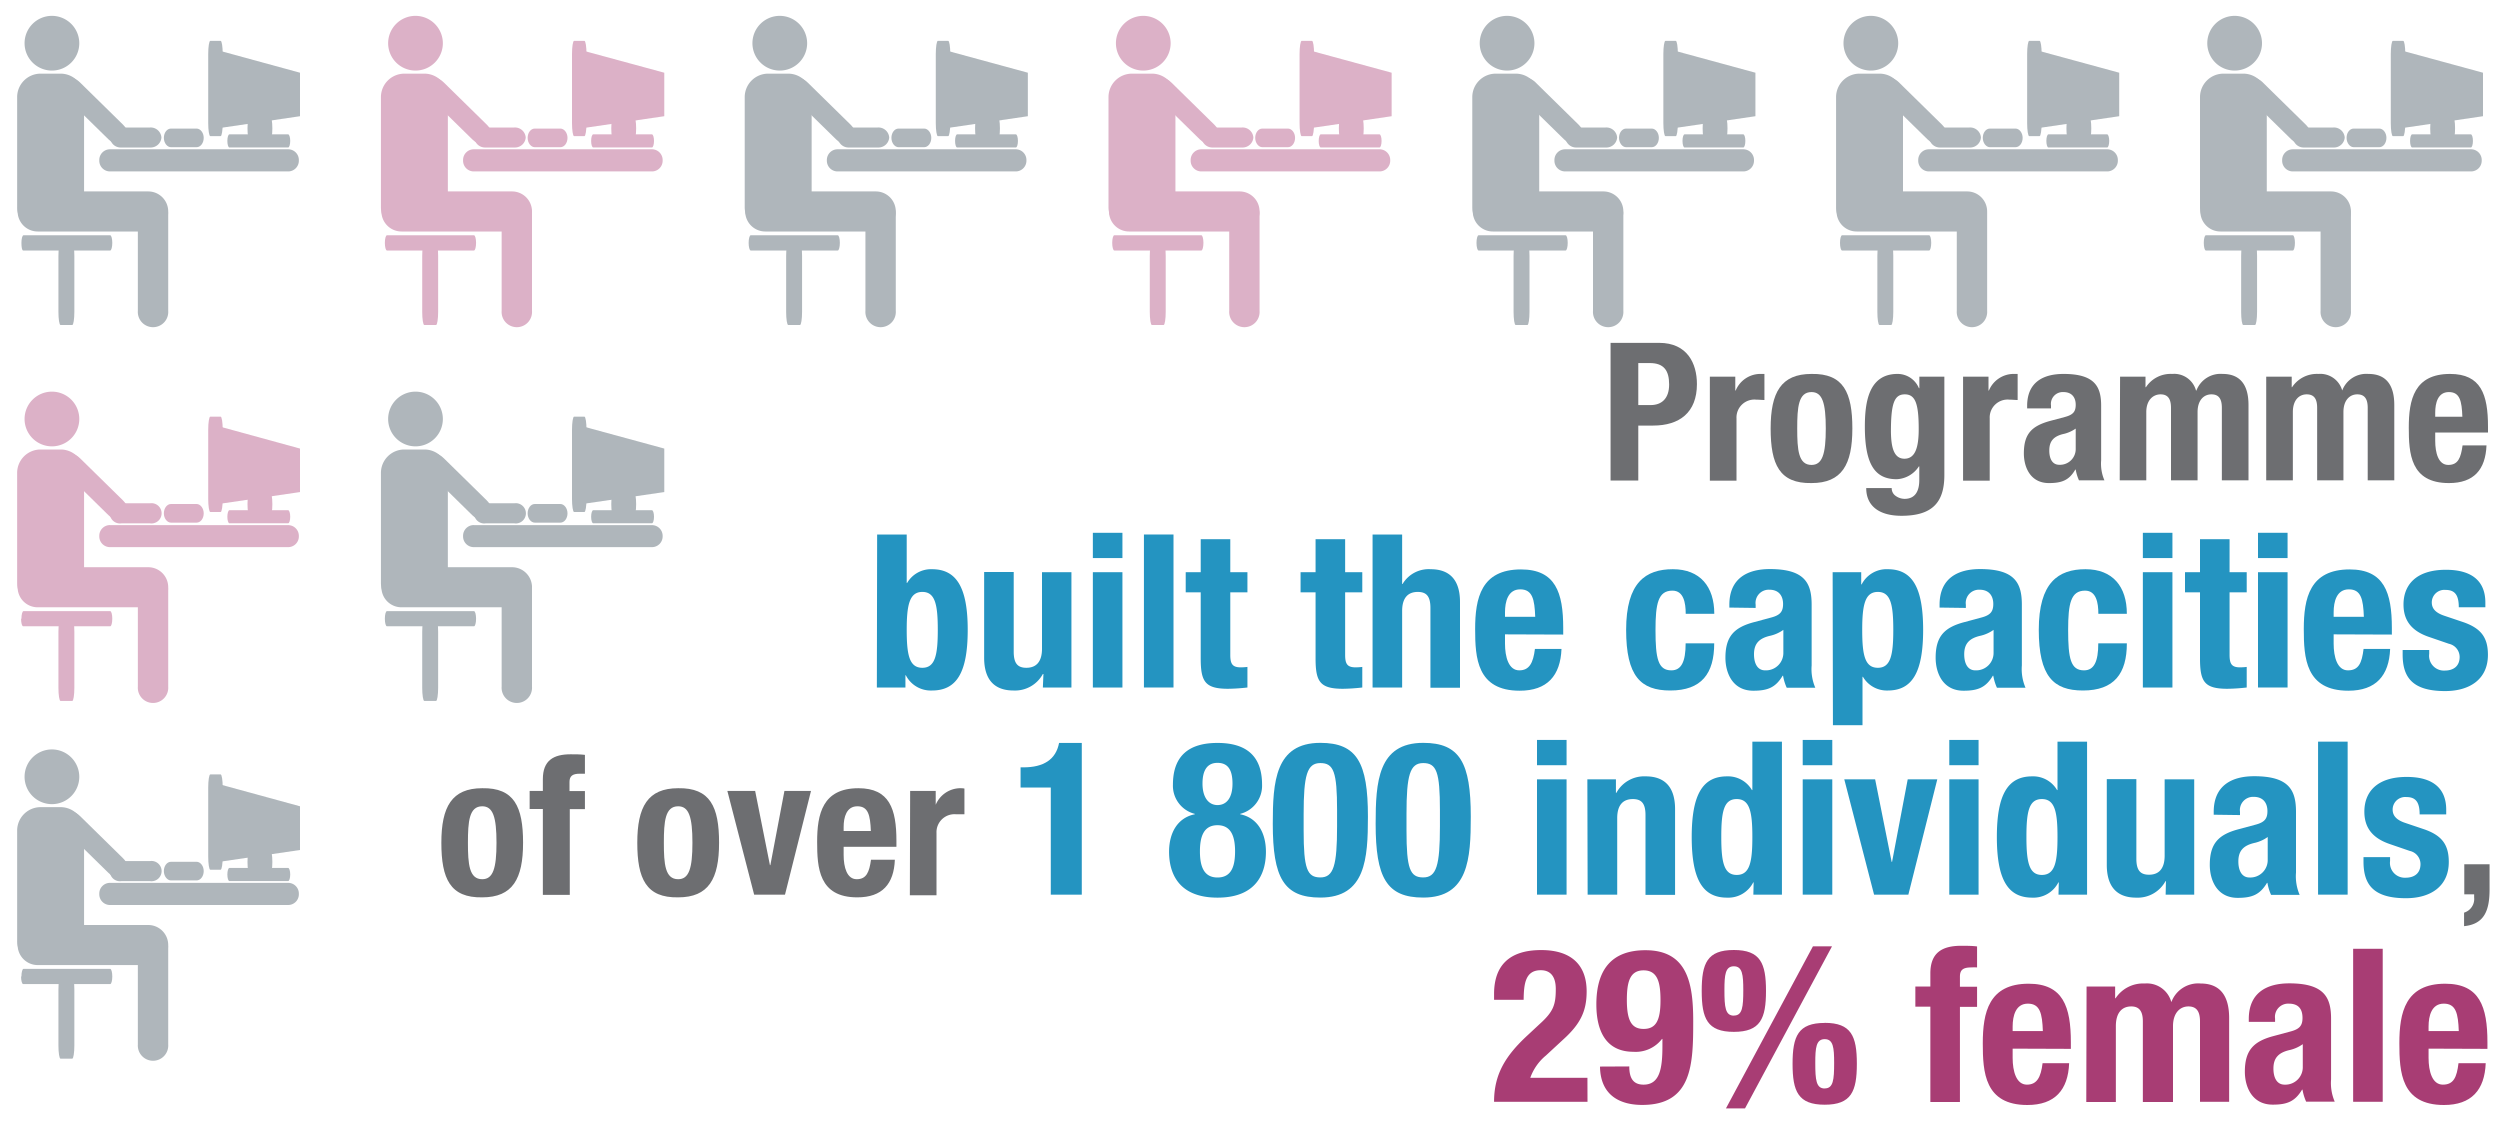 <?xml version="1.0" encoding="UTF-8"?> <svg xmlns="http://www.w3.org/2000/svg" id="Layer_1" data-name="Layer 1" viewBox="0 0 350 160"><defs><style>.cls-1{fill:#6d6e71;}.cls-2{fill:#2494c1;}.cls-3{fill:#a83d74;}.cls-4,.cls-5{fill:#afb6bb;}.cls-5,.cls-7{fill-rule:evenodd;}.cls-6,.cls-7{fill:#dcb1c7;}</style></defs><path class="cls-1" d="M225.48,48h6.8c3.94,0,5.29,2.88,5.29,5.77,0,4-2.46,5.81-6.13,5.81h-2.08v7.69h-3.88Zm3.88,8.71h1.73c1.54,0,2.59-.91,2.59-2.88s-.75-3-2.7-3h-1.62Z"></path><path class="cls-1" d="M239.38,52.73h3.56v1.94H243a3.75,3.75,0,0,1,3.34-2.32c.22,0,.46,0,.68,0V56c-.38,0-.78-.05-1.16-.05a2.51,2.51,0,0,0-2.75,2.62v8.72h-3.73Z"></path><path class="cls-1" d="M253.61,52.35c4.48-.08,5.72,2.59,5.72,7.64s-1.46,7.64-5.72,7.64c-4.48.08-5.72-2.6-5.72-7.64S249.34,52.35,253.61,52.35Zm0,12.74c1.51,0,2-1.49,2-5.1s-.49-5.1-2-5.1c-1.84,0-2,2.13-2,5.1S251.77,65.09,253.61,65.09Z"></path><path class="cls-1" d="M272.21,52.73V66.52c0,3.83-1.7,5.69-6,5.69-3.16,0-4.94-1.4-4.94-3.88h3.57a1.28,1.28,0,0,0,.56,1.1,2.17,2.17,0,0,0,1.24.41c1.52,0,2.06-1.13,2.06-2.62V65.3h-.06a3.91,3.91,0,0,1-3.1,1.79c-3,0-4.46-2-4.46-7.35,0-3.4.52-7.39,4.57-7.39a3.23,3.23,0,0,1,3,2h.06V52.73Zm-5.59,11.49c1.57,0,2-1.7,2-4.15,0-3.54-.46-4.86-1.95-4.86s-1.94,1.32-1.94,5.24C264.76,62.44,265.06,64.22,266.62,64.22Z"></path><path class="cls-1" d="M274.83,52.73h3.56v1.94h.06a3.76,3.76,0,0,1,3.35-2.32c.21,0,.45,0,.67,0V56c-.38,0-.78-.05-1.16-.05a2.51,2.51,0,0,0-2.75,2.62v8.72h-3.73Z"></path><path class="cls-1" d="M283.8,57.18v-.35c0-3.35,2.29-4.48,5.1-4.48,4.42,0,5.26,1.83,5.26,4.45v7.64a5.92,5.92,0,0,0,.46,2.81h-3.56a6,6,0,0,1-.46-1.51h-.06c-.86,1.51-1.91,1.89-3.69,1.89-2.6,0-3.51-2.22-3.51-4.16,0-2.73,1.1-3.83,3.67-4.54l2.1-.56c1.11-.3,1.49-.73,1.49-1.7s-.49-1.78-1.73-1.78a1.66,1.66,0,0,0-1.73,1.88v.41ZM290.6,60a4.89,4.89,0,0,1-1.6.73c-1.51.32-2.1,1.05-2.1,2.34,0,1.11.4,2,1.4,2a2.2,2.2,0,0,0,2.3-2.24Z"></path><path class="cls-1" d="M296.81,52.73h3.56v1.48h.06a4.13,4.13,0,0,1,3.67-1.86,3.17,3.17,0,0,1,3.34,2.32h.06a3.61,3.61,0,0,1,3.67-2.32c2.46,0,3.62,1.54,3.62,4.34V67.25h-3.73V57.1c0-1.22-.4-1.89-1.46-1.89s-1.94.81-1.94,2.48v9.56h-3.72V57.1c0-1.22-.41-1.89-1.46-1.89s-2,.81-2,2.48v9.56h-3.72Z"></path><path class="cls-1" d="M317.27,52.73h3.57v1.48h.05a4.16,4.16,0,0,1,3.67-1.86,3.19,3.19,0,0,1,3.35,2.32h0a3.61,3.61,0,0,1,3.67-2.32c2.46,0,3.62,1.54,3.62,4.34V67.25h-3.72V57.1c0-1.22-.41-1.89-1.46-1.89s-1.94.81-1.94,2.48v9.56H324.4V57.1c0-1.22-.4-1.89-1.46-1.89S321,56,321,57.69v9.56h-3.73Z"></path><path class="cls-1" d="M340.93,60.55v1.16c0,1.71.45,3.38,1.83,3.38s1.76-1,2-2.73h3.35c-.14,3.38-1.76,5.27-5.26,5.27-5.4,0-5.62-4.16-5.62-7.78,0-3.89.76-7.5,5.78-7.5,4.34,0,5.31,2.91,5.31,7.37v.83Zm3.8-2.21c-.08-2.21-.35-3.45-1.89-3.45s-1.91,1.53-1.91,2.88v.57Z"></path><path class="cls-2" d="M122.8,74.83h4.14v6.78H127a3.87,3.87,0,0,1,3.48-1.92c3.39,0,5,2.49,5,8.49s-1.56,8.49-5,8.49a3.91,3.91,0,0,1-3.66-2.13h-.06v1.71h-4Zm6.33,18.66c1.8,0,2.16-1.8,2.16-5.31s-.36-5.31-2.16-5.31-2.19,1.8-2.19,5.31S127.3,93.49,129.13,93.49Z"></path><path class="cls-2" d="M146.08,94.36H146a4.43,4.43,0,0,1-4.11,2.31c-2.58,0-4.11-1.41-4.11-4.59v-12h4.14V91.24c0,1.62.54,2.25,1.77,2.25,1.41,0,2.19-.87,2.19-2.67V80.11H150V96.25h-4Z"></path><path class="cls-2" d="M153,74.59h4.14v3.54H153Zm0,5.52h4.14V96.25H153Z"></path><path class="cls-2" d="M160.15,74.83h4.14V96.25h-4.14Z"></path><path class="cls-2" d="M168.1,75.49h4.14v4.62h2.4v2.82h-2.4v8.73c0,1.26.27,1.77,1.47,1.77a8.55,8.55,0,0,0,.93-.06v2.88a26,26,0,0,1-2.7.18c-3.24,0-3.84-1-3.84-4.26V82.93H166V80.11h2.1Z"></path><path class="cls-2" d="M184.18,75.49h4.14v4.62h2.4v2.82h-2.4v8.73c0,1.26.27,1.77,1.47,1.77a8.55,8.55,0,0,0,.93-.06v2.88a26,26,0,0,1-2.7.18c-3.24,0-3.84-1-3.84-4.26V82.93h-2.1V80.11h2.1Z"></path><path class="cls-2" d="M192.16,74.83h4.14v6.93h.06a4.25,4.25,0,0,1,3.93-2.07c2.58,0,4.11,1.41,4.11,4.59v12h-4.14V85.12c0-1.62-.54-2.25-1.77-2.25-1.41,0-2.19.87-2.19,2.67V96.25h-4.14Z"></path><path class="cls-2" d="M210.7,88.81V90.1c0,1.89.51,3.75,2,3.75,1.38,0,1.95-1,2.19-3h3.72c-.15,3.75-2,5.85-5.85,5.85-6,0-6.24-4.62-6.24-8.64,0-4.32.84-8.34,6.42-8.34,4.83,0,5.91,3.24,5.91,8.19v.93Zm4.23-2.46c-.09-2.46-.39-3.84-2.1-3.84s-2.13,1.71-2.13,3.21v.63Z"></path><path class="cls-2" d="M236,85.93c0-1.56-.3-3.24-1.86-3.24-2,0-2.37,1.8-2.37,5.52,0,4,.36,5.64,2.22,5.64,1.38,0,2-1.17,2-3.78h4c0,4.23-1.77,6.6-6.15,6.6-4.14,0-6.18-2-6.18-8.49,0-6.63,2.73-8.49,6.54-8.49S240,82.12,240,85.93Z"></path><path class="cls-2" d="M242.11,85.06v-.39c0-3.72,2.55-5,5.67-5,4.92,0,5.85,2,5.85,5v8.49a6.59,6.59,0,0,0,.51,3.12h-4a6.78,6.78,0,0,1-.51-1.68h-.06c-1,1.68-2.13,2.1-4.11,2.1-2.88,0-3.9-2.46-3.9-4.62,0-3,1.23-4.26,4.08-5l2.34-.63c1.23-.33,1.65-.81,1.65-1.89s-.54-2-1.92-2a1.85,1.85,0,0,0-1.92,2.1v.45Zm7.56,3.12a5.12,5.12,0,0,1-1.77.81c-1.68.36-2.34,1.17-2.34,2.61,0,1.23.45,2.25,1.56,2.25a2.44,2.44,0,0,0,2.55-2.49Z"></path><path class="cls-2" d="M256.57,80.11h4v1.71h.06a3.91,3.91,0,0,1,3.66-2.13c3.39,0,4.95,2.49,4.95,8.49s-1.56,8.49-4.95,8.49a3.87,3.87,0,0,1-3.48-1.92h-.06v6.78h-4.14Zm6.33,13.38c1.8,0,2.16-1.8,2.16-5.31s-.36-5.31-2.16-5.31-2.19,1.8-2.19,5.31S261.07,93.49,262.9,93.49Z"></path><path class="cls-2" d="M271.54,85.06v-.39c0-3.72,2.55-5,5.67-5,4.92,0,5.85,2,5.85,5v8.49a6.59,6.59,0,0,0,.51,3.12h-4a6.78,6.78,0,0,1-.51-1.68H279c-1,1.68-2.13,2.1-4.11,2.1-2.88,0-3.9-2.46-3.9-4.62,0-3,1.23-4.26,4.08-5l2.34-.63c1.23-.33,1.65-.81,1.65-1.89s-.54-2-1.92-2a1.85,1.85,0,0,0-1.92,2.1v.45Zm7.56,3.12a5.12,5.12,0,0,1-1.77.81c-1.68.36-2.34,1.17-2.34,2.61,0,1.23.45,2.25,1.56,2.25a2.44,2.44,0,0,0,2.55-2.49Z"></path><path class="cls-2" d="M293.77,85.93c0-1.56-.3-3.24-1.86-3.24-2,0-2.37,1.8-2.37,5.52,0,4,.36,5.64,2.22,5.64,1.38,0,2-1.17,2-3.78h4c0,4.23-1.77,6.6-6.15,6.6-4.14,0-6.18-2-6.18-8.49,0-6.63,2.73-8.49,6.54-8.49s5.79,2.43,5.79,6.24Z"></path><path class="cls-2" d="M300,74.59h4.14v3.54H300Zm0,5.52h4.14V96.25H300Z"></path><path class="cls-2" d="M308,75.49h4.14v4.62h2.4v2.82h-2.4v8.73c0,1.26.27,1.77,1.47,1.77a8.55,8.55,0,0,0,.93-.06v2.88a26,26,0,0,1-2.7.18c-3.24,0-3.84-1-3.84-4.26V82.93h-2.1V80.11H308Z"></path><path class="cls-2" d="M316.12,74.59h4.14v3.54h-4.14Zm0,5.52h4.14V96.25h-4.14Z"></path><path class="cls-2" d="M326.71,88.81V90.1c0,1.89.51,3.75,2,3.75s1.95-1,2.19-3h3.72c-.15,3.75-2,5.85-5.85,5.85-6,0-6.24-4.62-6.24-8.64,0-4.32.84-8.34,6.42-8.34,4.83,0,5.91,3.24,5.91,8.19v.93Zm4.23-2.46c-.09-2.46-.39-3.84-2.1-3.84s-2.13,1.71-2.13,3.21v.63Z"></path><path class="cls-2" d="M340.09,91v.54a2.07,2.07,0,0,0,2.16,2.34c1.26,0,2.1-.63,2.1-1.92a1.9,1.9,0,0,0-1.5-1.83l-2.91-1c-2.28-.81-3.45-2.22-3.45-4.5,0-2.67,1.68-4.86,5.94-4.86,3.75,0,5.52,1.68,5.52,4.59v.66h-3.72c0-1.62-.48-2.43-1.83-2.43a1.76,1.76,0,0,0-1.95,1.74c0,.78.42,1.44,1.8,1.89l2.49.84c2.61.87,3.57,2.19,3.57,4.62,0,3.39-2.52,5.07-6,5.07-4.65,0-5.94-2-5.94-5.13V91Z"></path><path class="cls-1" d="M67.51,110.35c4.48-.08,5.72,2.59,5.72,7.64s-1.45,7.64-5.72,7.64c-4.48.08-5.72-2.6-5.72-7.64S63.25,110.35,67.51,110.35Zm0,12.74c1.51,0,2-1.49,2-5.1s-.49-5.11-2-5.11c-1.83,0-2,2.14-2,5.11S65.68,123.09,67.51,123.09Z"></path><path class="cls-1" d="M76,113.26H74.15v-2.53H76v-1.65c0-2.62,1.49-3.48,3.89-3.48.68,0,1.32,0,2,.08v2.64c-.24,0-.49,0-.73,0-1,0-1.43.32-1.43,1.16v1.27h2.16v2.53H79.77v12H76Z"></path><path class="cls-1" d="M94.94,110.35c4.48-.08,5.73,2.59,5.73,7.64s-1.46,7.64-5.73,7.64c-4.48.08-5.72-2.6-5.72-7.64S90.68,110.35,94.94,110.35Zm0,12.74c1.51,0,2-1.49,2-5.1s-.49-5.11-2-5.11c-1.83,0-2,2.14-2,5.11S93.11,123.09,94.94,123.09Z"></path><path class="cls-1" d="M109.82,110.73h3.72l-3.64,14.52h-4.32l-3.75-14.52h3.89l2.07,10.39h.06Z"></path><path class="cls-1" d="M118.11,118.55v1.16c0,1.71.46,3.38,1.83,3.38s1.76-1,2-2.73h3.34c-.13,3.38-1.75,5.27-5.26,5.27-5.4,0-5.62-4.16-5.62-7.78,0-3.89.76-7.5,5.78-7.5,4.35,0,5.32,2.91,5.32,7.37v.83Zm3.81-2.21c-.09-2.21-.36-3.46-1.89-3.46s-1.92,1.54-1.92,2.89v.57Z"></path><path class="cls-1" d="M127.42,110.73H131v1.94h0a3.77,3.77,0,0,1,3.35-2.32c.21,0,.46,0,.67.05V114c-.37,0-.78,0-1.16,0a2.52,2.52,0,0,0-2.75,2.62v8.72h-3.73Z"></path><path class="cls-2" d="M147.11,125.25v-15h-4.23v-2.82h.39c2.82,0,4.56-1.08,5-3.42h3.18v21.24Z"></path><path class="cls-2" d="M167.27,114v-.06a4.06,4.06,0,0,1-3.06-4.08c0-4.17,2.37-5.85,6.24-5.85s6.24,1.68,6.24,5.85a4.06,4.06,0,0,1-3.06,4.08V114c2.4.48,3.6,2.58,3.6,5.25,0,2.43-.87,6.42-6.78,6.42s-6.78-4-6.78-6.42C163.67,116.58,164.87,114.48,167.27,114Zm3.18,8.85c2,0,2.46-1.65,2.46-3.66s-.51-3.66-2.46-3.66-2.46,1.62-2.46,3.66S168.5,122.85,170.45,122.85Zm0-10.14c1.26,0,2.1-1,2.1-3s-.69-2.91-2.1-2.91-2.1,1-2.1,2.91S169.19,112.71,170.45,112.71Z"></path><path class="cls-2" d="M184.85,104c5.13,0,6.66,2.79,6.66,10.32,0,5.91-.33,11.34-6.66,11.34-5.13,0-6.66-2.79-6.66-10.32C178.19,109.47,178.52,104,184.85,104Zm-2.34,12.27c0,5.34.48,6.57,2.34,6.57s2.34-1.68,2.34-7.14V113.4c0-5.34-.48-6.57-2.34-6.57s-2.34,1.68-2.34,7.14Z"></path><path class="cls-2" d="M199.25,104c5.13,0,6.66,2.79,6.66,10.32,0,5.91-.33,11.34-6.66,11.34-5.13,0-6.66-2.79-6.66-10.32C192.59,109.47,192.92,104,199.25,104Zm-2.34,12.27c0,5.34.48,6.57,2.34,6.57s2.34-1.68,2.34-7.14V113.4c0-5.34-.48-6.57-2.34-6.57s-2.34,1.68-2.34,7.14Z"></path><path class="cls-2" d="M215.18,103.59h4.14v3.54h-4.14Zm0,5.52h4.14v16.14h-4.14Z"></path><path class="cls-2" d="M222.23,109.11h4V111h.06a4.43,4.43,0,0,1,4.11-2.31c2.58,0,4.11,1.41,4.11,4.59v12h-4.14V114.12c0-1.62-.54-2.25-1.77-2.25-1.41,0-2.19.87-2.19,2.67v10.71h-4.14Z"></path><path class="cls-2" d="M245.51,123.54h-.06a3.91,3.91,0,0,1-3.66,2.13c-3.39,0-4.95-2.49-4.95-8.49s1.56-8.49,4.95-8.49a3.87,3.87,0,0,1,3.48,1.92h.06v-6.78h4.14v21.42h-4Zm-2.37-1.05c1.83,0,2.19-1.8,2.19-5.31s-.36-5.31-2.19-5.31-2.16,1.8-2.16,5.31S241.34,122.49,243.14,122.49Z"></path><path class="cls-2" d="M252.38,103.59h4.14v3.54h-4.14Zm0,5.52h4.14v16.14h-4.14Z"></path><path class="cls-2" d="M267.08,109.11h4.14l-4.05,16.14h-4.8l-4.17-16.14h4.32l2.31,11.55h.06Z"></path><path class="cls-2" d="M272.9,103.59H277v3.54H272.9Zm0,5.52H277v16.14H272.9Z"></path><path class="cls-2" d="M288.23,123.54h-.06a3.91,3.91,0,0,1-3.66,2.13c-3.39,0-4.95-2.49-4.95-8.49s1.56-8.49,4.95-8.49a3.87,3.87,0,0,1,3.48,1.92h.06v-6.78h4.14v21.42h-4Zm-2.37-1.05c1.83,0,2.19-1.8,2.19-5.31s-.36-5.31-2.19-5.31-2.16,1.8-2.16,5.31S284.06,122.49,285.86,122.49Z"></path><path class="cls-2" d="M303.23,123.36h-.06a4.43,4.43,0,0,1-4.11,2.31c-2.58,0-4.11-1.41-4.11-4.59v-12h4.14v11.13c0,1.62.54,2.25,1.77,2.25,1.41,0,2.19-.87,2.19-2.67V109.11h4.14v16.14h-4Z"></path><path class="cls-2" d="M309.92,114.06v-.39c0-3.72,2.55-5,5.67-5,4.92,0,5.85,2,5.85,5v8.49a6.59,6.59,0,0,0,.51,3.12h-4a6.78,6.78,0,0,1-.51-1.68h-.06c-1,1.68-2.13,2.1-4.11,2.1-2.88,0-3.9-2.46-3.9-4.62,0-3,1.23-4.26,4.08-5l2.34-.63c1.23-.33,1.65-.81,1.65-1.89s-.54-2-1.92-2a1.85,1.85,0,0,0-1.92,2.1v.45Zm7.56,3.12a5.12,5.12,0,0,1-1.77.81c-1.68.36-2.34,1.17-2.34,2.61,0,1.23.45,2.25,1.56,2.25a2.44,2.44,0,0,0,2.55-2.49Z"></path><path class="cls-2" d="M324.53,103.83h4.14v21.42h-4.14Z"></path><path class="cls-2" d="M334.61,120v.54a2.07,2.07,0,0,0,2.16,2.34c1.26,0,2.1-.63,2.1-1.92a1.9,1.9,0,0,0-1.5-1.83l-2.91-1c-2.28-.81-3.45-2.22-3.45-4.5,0-2.67,1.68-4.86,5.94-4.86,3.75,0,5.52,1.68,5.52,4.59v.66h-3.72c0-1.62-.48-2.43-1.83-2.43a1.76,1.76,0,0,0-1.95,1.74c0,.78.42,1.44,1.8,1.89l2.49.84c2.61.87,3.57,2.19,3.57,4.62,0,3.39-2.52,5.07-6,5.07-4.65,0-5.94-2-5.94-5.13V120Z"></path><path class="cls-1" d="M348.54,121v3.51c0,2.86-.68,4.88-3.57,5.15v-1.89a2,2,0,0,0,1.41-2.13v-.43H345V121Z"></path><path class="cls-3" d="M222.25,154.25H209.17c0-3.78,1.53-6.39,4.68-9.3l1.74-1.62c1.89-1.71,2.22-2.67,2.22-4.86,0-1.77-.75-2.64-2.1-2.64-2.16,0-2.37,1.89-2.4,4.14h-4.14v-.81c0-3.93,2.07-6.15,6.6-6.15,4.26,0,6.36,2.13,6.36,5.79,0,2.76-.87,4.56-3.3,6.75l-2.4,2.22a7.15,7.15,0,0,0-2.19,3.12h8Z"></path><path class="cls-3" d="M228.1,149.3c0,1.59.51,2.55,2,2.55,2.28,0,2.64-2.28,2.64-5.4v-1h-.06a4.63,4.63,0,0,1-4,1.8c-3.78,0-5.19-2.82-5.19-6.63,0-4.86,2.13-7.59,6.87-7.59,5.94,0,6.69,4.74,6.69,9.93,0,6-.12,11.73-7.14,11.73-3.06,0-5.85-1.29-5.91-5.37Zm2-5.25c1.71,0,2.37-1.14,2.37-4,0-2.43-.36-4.2-2.37-4.2s-2.34,1.8-2.34,4.2C227.77,142.91,228.43,144.05,230.11,144.05Z"></path><path class="cls-3" d="M242.74,133c3.72,0,4.5,1.86,4.5,5.73s-.78,5.73-4.5,5.73-4.5-1.86-4.5-5.73S239,133,242.74,133Zm0,9.18c1.2,0,1.32-1.2,1.32-3.57,0-2.13-.12-3.33-1.32-3.33s-1.32,1.2-1.32,3.33C241.42,141,241.54,142.19,242.74,142.19Zm11.07-9.69h2.67L244.3,155.18h-2.67Zm1.65,10.71c3.72,0,4.5,1.86,4.5,5.73s-.78,5.73-4.5,5.73-4.5-1.86-4.5-5.73S251.74,143.21,255.46,143.21Zm0,9.18c1.2,0,1.32-1.2,1.32-3.57,0-2.13-.12-3.33-1.32-3.33s-1.32,1.2-1.32,3.33C254.14,151.19,254.26,152.39,255.46,152.39Z"></path><path class="cls-3" d="M270.25,140.93h-2.1v-2.82h2.1v-1.83c0-2.91,1.65-3.87,4.32-3.87.75,0,1.47,0,2.22.09v2.94a7.31,7.31,0,0,0-.81,0c-1.17,0-1.59.36-1.59,1.29v1.41h2.4v2.82h-2.4v13.32h-4.14Z"></path><path class="cls-3" d="M281.77,146.81v1.29c0,1.89.51,3.75,2,3.75,1.38,0,1.95-1,2.19-3h3.72c-.15,3.75-2,5.85-5.85,5.85-6,0-6.24-4.62-6.24-8.64,0-4.32.84-8.34,6.42-8.34,4.83,0,5.91,3.24,5.91,8.19v.93Zm4.23-2.46c-.09-2.46-.39-3.84-2.1-3.84s-2.13,1.71-2.13,3.21v.63Z"></path><path class="cls-3" d="M292.12,138.11h4v1.65h.06a4.6,4.6,0,0,1,4.08-2.07,3.54,3.54,0,0,1,3.72,2.58H304a4,4,0,0,1,4.08-2.58c2.73,0,4,1.71,4,4.83v11.73H308V143c0-1.35-.45-2.1-1.62-2.1s-2.16.9-2.16,2.76v10.62H300V143c0-1.35-.45-2.1-1.62-2.1-1.32,0-2.16.9-2.16,2.76v10.62h-4.14Z"></path><path class="cls-3" d="M314.83,143.06v-.39c0-3.72,2.55-5,5.67-5,4.92,0,5.85,2,5.85,4.95v8.49a6.59,6.59,0,0,0,.51,3.12h-4a6.78,6.78,0,0,1-.51-1.68h-.06c-1,1.68-2.13,2.1-4.11,2.1-2.88,0-3.9-2.46-3.9-4.62,0-3,1.23-4.26,4.08-5l2.34-.63c1.23-.33,1.65-.81,1.65-1.89,0-1.23-.54-2-1.92-2a1.85,1.85,0,0,0-1.92,2.1v.45Zm7.56,3.12a5.12,5.12,0,0,1-1.77.81c-1.68.36-2.34,1.17-2.34,2.61,0,1.23.45,2.25,1.56,2.25a2.44,2.44,0,0,0,2.55-2.49Z"></path><path class="cls-3" d="M329.44,132.83h4.14v21.42h-4.14Z"></path><path class="cls-3" d="M340,146.81v1.29c0,1.89.51,3.75,2,3.75s1.95-1,2.19-3H348c-.15,3.75-2,5.85-5.85,5.85-6,0-6.24-4.62-6.24-8.64,0-4.32.84-8.34,6.42-8.34,4.83,0,5.91,3.24,5.91,8.19v.93Zm4.23-2.46c-.09-2.46-.39-3.84-2.1-3.84s-2.13,1.71-2.13,3.21v.63Z"></path><path class="cls-4" d="M11.1,6.05A3.83,3.83,0,1,1,7.27,2.22,3.84,3.84,0,0,1,11.1,6.05Z"></path><path class="cls-4" d="M5.68,10.31H8.49a3.29,3.29,0,0,1,3.28,3.29h0V29a3.28,3.28,0,0,1-3.28,3.29H5.68A3.28,3.28,0,0,1,2.4,29h0V13.6a3.29,3.29,0,0,1,3.28-3.29"></path><path class="cls-4" d="M5.28,26.8H20.75a2.8,2.8,0,0,1,2.8,2.8h0a2.8,2.8,0,0,1-2.8,2.81H5.28A2.81,2.81,0,0,1,2.47,29.6h0a2.81,2.81,0,0,1,2.81-2.8h0"></path><path class="cls-4" d="M21.42,27.86A2.13,2.13,0,0,1,23.55,30V43.53a2.13,2.13,0,1,1-4.25,0V30a2.13,2.13,0,0,1,2.12-2.13"></path><path class="cls-4" d="M15.4,20.9H40.34a1.5,1.5,0,0,1,1.5,1.5h0v.1a1.5,1.5,0,0,1-1.5,1.5H15.4a1.5,1.5,0,0,1-1.5-1.5h0v-.1a1.5,1.5,0,0,1,1.5-1.5h0"></path><path class="cls-4" d="M17,17.85h4a1.51,1.51,0,0,1,1.6,1.4,1.51,1.51,0,0,1-1.6,1.4H17a1.5,1.5,0,0,1-1.6-1.4,1.51,1.51,0,0,1,1.6-1.4h0"></path><path class="cls-4" d="M11.22,11.56l6,5.89c.78.76,1,1.81.48,2.34h0l-.16.16c-.52.53-1.57.33-2.35-.44h0l-6-5.88c-.78-.77-1-1.82-.48-2.35l.16-.16c.52-.53,1.57-.33,2.35.44"></path><path class="cls-4" d="M23.94,18h3.58c.53,0,1,.58,1,1.3s-.44,1.31-1,1.31H23.94c-.53,0-1-.59-1-1.31s.44-1.3,1-1.3"></path><path class="cls-4" d="M32.12,18.81h8.22c.16,0,.29.42.29.92s-.13.92-.29.92H32.12c-.16,0-.29-.41-.29-.92s.13-.92.29-.92"></path><path class="cls-4" d="M34.94,16.3h2.9c.16,0,.29.75.29,1.67s-.13,1.67-.29,1.67h-2.9c-.16,0-.29-.75-.29-1.67s.13-1.67.29-1.67"></path><path class="cls-4" d="M29.44,5.72h1.45c.16,0,.29.82.29,1.84v9.66c0,1-.13,1.84-.29,1.84H29.44c-.16,0-.29-.82-.29-1.84V7.56c0-1,.13-1.84.29-1.84"></path><path class="cls-5" d="M30.69,7.09,42,10.18v6.09L30.79,17.92l-.1-10.83Z"></path><path class="cls-4" d="M3.24,32.94H15.43c.16,0,.29.48.29,1.06s-.13,1.07-.29,1.07H3.24C3.08,35.07,3,34.59,3,34H3c0-.58.13-1.06.29-1.06h0"></path><path class="cls-4" d="M8.47,34h1.65c.16,0,.29.82.29,1.83v7.83c0,1-.13,1.84-.29,1.84H8.47c-.16,0-.29-.82-.29-1.84V35.84c0-1,.13-1.83.29-1.83"></path><path class="cls-6" d="M62,6.05A3.83,3.83,0,1,1,58.2,2.22,3.84,3.84,0,0,1,62,6.05Z"></path><path class="cls-6" d="M56.61,10.31h2.81A3.29,3.29,0,0,1,62.7,13.6h0V29a3.28,3.28,0,0,1-3.28,3.29H56.61A3.28,3.28,0,0,1,53.33,29h0V13.6a3.29,3.29,0,0,1,3.28-3.29"></path><path class="cls-6" d="M56.21,26.8H71.68a2.8,2.8,0,0,1,2.8,2.8h0a2.8,2.8,0,0,1-2.8,2.81H56.21A2.81,2.81,0,0,1,53.4,29.6h0a2.81,2.81,0,0,1,2.81-2.8h0"></path><path class="cls-6" d="M72.35,27.86A2.13,2.13,0,0,1,74.48,30V43.53a2.13,2.13,0,1,1-4.25,0V30a2.13,2.13,0,0,1,2.12-2.13"></path><path class="cls-6" d="M66.33,20.9H91.27a1.5,1.5,0,0,1,1.5,1.5h0v.1a1.5,1.5,0,0,1-1.5,1.5H66.33a1.5,1.5,0,0,1-1.5-1.5h0v-.1a1.5,1.5,0,0,1,1.5-1.5h0"></path><path class="cls-6" d="M68,17.85H72a1.51,1.51,0,0,1,1.6,1.4,1.51,1.51,0,0,1-1.6,1.4H68a1.51,1.51,0,0,1-1.6-1.4,1.51,1.51,0,0,1,1.6-1.4h0"></path><path class="cls-6" d="M62.15,11.56l6,5.89c.78.76,1,1.81.48,2.34h0l-.16.16c-.52.53-1.57.33-2.35-.44h0l-6-5.88c-.78-.77-1-1.82-.48-2.35l.16-.16c.52-.53,1.57-.33,2.35.44"></path><path class="cls-6" d="M74.87,18h3.58c.53,0,1,.58,1,1.3s-.44,1.31-1,1.31H74.87c-.53,0-1-.59-1-1.31s.44-1.3,1-1.3"></path><path class="cls-6" d="M83.05,18.81h8.22c.16,0,.29.42.29.92s-.13.92-.29.92H83.05c-.16,0-.29-.41-.29-.92s.13-.92.29-.92"></path><path class="cls-6" d="M85.87,16.3h2.9c.16,0,.29.75.29,1.67s-.13,1.67-.29,1.67h-2.9c-.16,0-.29-.75-.29-1.67s.13-1.67.29-1.67"></path><path class="cls-6" d="M80.37,5.72h1.45c.16,0,.29.82.29,1.84v9.66c0,1-.13,1.84-.29,1.84H80.37c-.16,0-.29-.82-.29-1.84V7.56c0-1,.13-1.84.29-1.84"></path><path class="cls-7" d="M81.62,7.09,93,10.18v6.09L81.72,17.92l-.1-10.83Z"></path><path class="cls-6" d="M54.17,32.94H66.36c.16,0,.29.48.29,1.06s-.13,1.07-.29,1.07H54.17c-.16,0-.29-.48-.29-1.07h0c0-.58.13-1.06.29-1.06h0"></path><path class="cls-6" d="M59.4,34h1.65c.16,0,.29.82.29,1.83v7.83c0,1-.13,1.84-.29,1.84H59.4c-.16,0-.29-.82-.29-1.84V35.84c0-1,.13-1.83.29-1.83"></path><path class="cls-4" d="M113,6.05a3.83,3.83,0,1,1-3.83-3.83A3.84,3.84,0,0,1,113,6.05Z"></path><path class="cls-4" d="M107.54,10.31h2.81a3.29,3.29,0,0,1,3.28,3.29h0V29a3.28,3.28,0,0,1-3.28,3.29h-2.81A3.28,3.28,0,0,1,104.26,29h0V13.6a3.29,3.29,0,0,1,3.28-3.29"></path><path class="cls-4" d="M107.14,26.8h15.47a2.8,2.8,0,0,1,2.8,2.8h0a2.8,2.8,0,0,1-2.8,2.81H107.14a2.81,2.81,0,0,1-2.81-2.81h0a2.81,2.81,0,0,1,2.81-2.8h0"></path><path class="cls-4" d="M123.28,27.86A2.13,2.13,0,0,1,125.41,30V43.53a2.13,2.13,0,1,1-4.25,0V30a2.13,2.13,0,0,1,2.12-2.13"></path><path class="cls-4" d="M117.26,20.9H142.2a1.5,1.5,0,0,1,1.5,1.5h0v.1a1.5,1.5,0,0,1-1.5,1.5H117.26a1.5,1.5,0,0,1-1.5-1.5h0v-.1a1.5,1.5,0,0,1,1.5-1.5h0"></path><path class="cls-4" d="M118.89,17.85h4a1.51,1.51,0,0,1,1.6,1.4,1.51,1.51,0,0,1-1.6,1.4h-4a1.51,1.51,0,0,1-1.6-1.4,1.51,1.51,0,0,1,1.6-1.4h0"></path><path class="cls-4" d="M113.08,11.56l6,5.89c.78.76,1,1.81.48,2.34h0l-.16.16c-.52.53-1.57.33-2.35-.44h0l-6-5.88c-.78-.77-1-1.82-.48-2.35l.16-.16c.52-.53,1.57-.33,2.35.44"></path><path class="cls-4" d="M125.8,18h3.58c.53,0,1,.58,1,1.3s-.44,1.31-1,1.31H125.8c-.53,0-1-.59-1-1.31s.44-1.3,1-1.3"></path><path class="cls-4" d="M134,18.81h8.22c.16,0,.29.42.29.92s-.13.92-.29.92H134c-.16,0-.29-.41-.29-.92s.13-.92.29-.92"></path><path class="cls-4" d="M136.8,16.3h2.9c.16,0,.29.75.29,1.67s-.13,1.67-.29,1.67h-2.9c-.16,0-.29-.75-.29-1.67s.13-1.67.29-1.67"></path><path class="cls-4" d="M131.3,5.72h1.45c.16,0,.29.82.29,1.84v9.66c0,1-.13,1.84-.29,1.84H131.3c-.16,0-.29-.82-.29-1.84V7.56c0-1,.13-1.84.29-1.84"></path><path class="cls-5" d="M132.55,7.09l11.35,3.09v6.09l-11.25,1.65-.1-10.83Z"></path><path class="cls-4" d="M105.1,32.94h12.19c.16,0,.29.48.29,1.06s-.13,1.07-.29,1.07H105.1c-.16,0-.29-.48-.29-1.07h0c0-.58.13-1.06.29-1.06h0"></path><path class="cls-4" d="M110.33,34H112c.16,0,.29.82.29,1.83v7.83c0,1-.13,1.84-.29,1.84h-1.65c-.16,0-.29-.82-.29-1.84V35.84c0-1,.13-1.83.29-1.83"></path><path class="cls-6" d="M163.89,6.05a3.83,3.83,0,1,1-3.83-3.83A3.84,3.84,0,0,1,163.89,6.05Z"></path><path class="cls-6" d="M158.47,10.31h2.81a3.29,3.29,0,0,1,3.28,3.29h0V29a3.28,3.28,0,0,1-3.28,3.29h-2.81A3.28,3.28,0,0,1,155.19,29h0V13.6a3.29,3.29,0,0,1,3.28-3.29"></path><path class="cls-6" d="M158.07,26.8h15.47a2.8,2.8,0,0,1,2.8,2.8h0a2.8,2.8,0,0,1-2.8,2.81H158.07a2.81,2.81,0,0,1-2.81-2.81h0a2.81,2.81,0,0,1,2.81-2.8h0"></path><path class="cls-6" d="M174.21,27.86A2.13,2.13,0,0,1,176.34,30V43.53a2.13,2.13,0,1,1-4.25,0V30a2.13,2.13,0,0,1,2.12-2.13"></path><path class="cls-6" d="M168.19,20.9h24.94a1.5,1.5,0,0,1,1.5,1.5h0v.1a1.5,1.5,0,0,1-1.5,1.5H168.19a1.5,1.5,0,0,1-1.5-1.5h0v-.1a1.5,1.5,0,0,1,1.5-1.5h0"></path><path class="cls-6" d="M169.82,17.85h4.05a1.51,1.51,0,0,1,1.6,1.4,1.51,1.51,0,0,1-1.6,1.4h-4.05a1.51,1.51,0,0,1-1.6-1.4,1.51,1.51,0,0,1,1.6-1.4h0"></path><path class="cls-6" d="M164,11.56l6,5.89c.78.76,1,1.81.48,2.34h0l-.16.16c-.52.53-1.57.33-2.35-.44h0l-6-5.88c-.78-.77-1-1.82-.48-2.35l.16-.16c.52-.53,1.57-.33,2.35.44"></path><path class="cls-6" d="M176.73,18h3.58c.53,0,1,.58,1,1.3s-.44,1.31-1,1.31h-3.58c-.53,0-1-.59-1-1.31s.44-1.3,1-1.3"></path><path class="cls-6" d="M184.91,18.81h8.22c.16,0,.29.42.29.92s-.13.92-.29.92h-8.22c-.16,0-.29-.41-.29-.92s.13-.92.29-.92"></path><path class="cls-6" d="M187.73,16.3h2.9c.16,0,.29.75.29,1.67s-.13,1.67-.29,1.67h-2.9c-.16,0-.29-.75-.29-1.67s.13-1.67.29-1.67"></path><path class="cls-6" d="M182.23,5.72h1.45c.16,0,.29.82.29,1.84v9.66c0,1-.13,1.84-.29,1.84h-1.45c-.16,0-.29-.82-.29-1.84V7.56c0-1,.13-1.84.29-1.84"></path><path class="cls-7" d="M183.48,7.09l11.35,3.09v6.09l-11.25,1.65-.1-10.83Z"></path><path class="cls-6" d="M156,32.94h12.19c.16,0,.29.48.29,1.06s-.13,1.07-.29,1.07H156c-.16,0-.29-.48-.29-1.07h0c0-.58.13-1.06.29-1.06h0"></path><path class="cls-6" d="M161.26,34h1.65c.16,0,.29.82.29,1.83v7.83c0,1-.13,1.84-.29,1.84h-1.65c-.16,0-.29-.82-.29-1.84V35.84c0-1,.13-1.83.29-1.83"></path><path class="cls-4" d="M214.82,6.05A3.83,3.83,0,1,1,211,2.22,3.84,3.84,0,0,1,214.82,6.05Z"></path><path class="cls-4" d="M209.4,10.31h2.81a3.29,3.29,0,0,1,3.28,3.29h0V29a3.28,3.28,0,0,1-3.28,3.29H209.4A3.28,3.28,0,0,1,206.12,29h0V13.6a3.29,3.29,0,0,1,3.28-3.29"></path><path class="cls-4" d="M209,26.8h15.47a2.8,2.8,0,0,1,2.8,2.8h0a2.8,2.8,0,0,1-2.8,2.81H209a2.81,2.81,0,0,1-2.81-2.81h0A2.81,2.81,0,0,1,209,26.8h0"></path><path class="cls-4" d="M225.14,27.86A2.13,2.13,0,0,1,227.27,30V43.53a2.13,2.13,0,1,1-4.25,0V30a2.13,2.13,0,0,1,2.12-2.13"></path><path class="cls-4" d="M219.12,20.9h24.94a1.5,1.5,0,0,1,1.5,1.5h0v.1a1.5,1.5,0,0,1-1.5,1.5H219.12a1.5,1.5,0,0,1-1.5-1.5h0v-.1a1.5,1.5,0,0,1,1.5-1.5h0"></path><path class="cls-4" d="M220.75,17.85h4.05a1.51,1.51,0,0,1,1.6,1.4,1.51,1.51,0,0,1-1.6,1.4h-4.05a1.51,1.51,0,0,1-1.6-1.4,1.51,1.51,0,0,1,1.6-1.4h0"></path><path class="cls-4" d="M215,11.56l6,5.89c.78.76,1,1.81.48,2.34h0l-.16.16c-.52.53-1.57.33-2.35-.44h0l-6-5.88c-.78-.77-1-1.82-.48-2.35l.16-.16c.52-.53,1.57-.33,2.36.44"></path><path class="cls-4" d="M227.66,18h3.58c.53,0,1,.58,1,1.3s-.44,1.31-1,1.31h-3.58c-.53,0-1-.59-1-1.31s.44-1.3,1-1.3"></path><path class="cls-4" d="M235.84,18.81h8.22c.16,0,.29.42.29.92s-.13.92-.29.92h-8.22c-.16,0-.29-.41-.29-.92s.13-.92.29-.92"></path><path class="cls-4" d="M238.66,16.3h2.9c.16,0,.29.75.29,1.67s-.13,1.67-.29,1.67h-2.9c-.16,0-.29-.75-.29-1.67s.13-1.67.29-1.67"></path><path class="cls-4" d="M233.16,5.72h1.45c.16,0,.29.82.29,1.84v9.66c0,1-.13,1.84-.29,1.84h-1.45c-.16,0-.29-.82-.29-1.84V7.56c0-1,.13-1.84.29-1.84"></path><path class="cls-5" d="M234.41,7.09l11.35,3.09v6.09l-11.25,1.65-.1-10.83Z"></path><path class="cls-4" d="M207,32.94h12.19c.16,0,.29.48.29,1.06s-.13,1.07-.29,1.07H207c-.16,0-.29-.48-.29-1.07h0c0-.58.13-1.06.29-1.06h0"></path><path class="cls-4" d="M212.19,34h1.65c.16,0,.29.82.29,1.83v7.83c0,1-.13,1.84-.29,1.84h-1.65c-.16,0-.29-.82-.29-1.84V35.84c0-1,.13-1.83.29-1.83"></path><path class="cls-4" d="M265.75,6.05a3.83,3.83,0,1,1-3.83-3.83A3.84,3.84,0,0,1,265.75,6.05Z"></path><path class="cls-4" d="M260.33,10.31h2.81a3.29,3.29,0,0,1,3.28,3.29h0V29a3.28,3.28,0,0,1-3.28,3.29h-2.81A3.28,3.28,0,0,1,257.05,29h0V13.6a3.29,3.29,0,0,1,3.28-3.29"></path><path class="cls-4" d="M259.93,26.8H275.4a2.8,2.8,0,0,1,2.8,2.8h0a2.8,2.8,0,0,1-2.8,2.81H259.93a2.81,2.81,0,0,1-2.81-2.81h0a2.81,2.81,0,0,1,2.81-2.8h0"></path><path class="cls-4" d="M276.07,27.86A2.13,2.13,0,0,1,278.2,30V43.53a2.13,2.13,0,1,1-4.25,0V30a2.13,2.13,0,0,1,2.12-2.13"></path><path class="cls-4" d="M270.05,20.9H295a1.5,1.5,0,0,1,1.5,1.5h0v.1A1.5,1.5,0,0,1,295,24H270.05a1.5,1.5,0,0,1-1.5-1.5h0v-.1a1.5,1.5,0,0,1,1.5-1.5h0"></path><path class="cls-4" d="M271.68,17.85h4.05a1.51,1.51,0,0,1,1.6,1.4,1.51,1.51,0,0,1-1.6,1.4h-4.05a1.51,1.51,0,0,1-1.6-1.4,1.51,1.51,0,0,1,1.6-1.4h0"></path><path class="cls-4" d="M265.88,11.56l6,5.89c.78.76,1,1.81.48,2.34h0l-.16.16c-.52.53-1.57.33-2.35-.44h0l-6-5.88c-.78-.77-1-1.82-.48-2.35l.16-.16c.52-.53,1.57-.33,2.36.44"></path><path class="cls-4" d="M278.59,18h3.58c.53,0,1,.58,1,1.3s-.44,1.31-1,1.31h-3.58c-.53,0-1-.59-1-1.31s.44-1.3,1-1.3"></path><path class="cls-4" d="M286.77,18.81H295c.16,0,.29.42.29.92s-.13.92-.29.92h-8.22c-.16,0-.29-.41-.29-.92s.13-.92.29-.92"></path><path class="cls-4" d="M289.59,16.3h2.9c.16,0,.29.75.29,1.67s-.13,1.67-.29,1.67h-2.9c-.16,0-.29-.75-.29-1.67s.13-1.67.29-1.67"></path><path class="cls-4" d="M284.09,5.72h1.45c.16,0,.29.82.29,1.84v9.66c0,1-.13,1.84-.29,1.84h-1.45c-.16,0-.29-.82-.29-1.84V7.56c0-1,.13-1.84.29-1.84"></path><path class="cls-5" d="M285.34,7.09l11.35,3.09v6.09l-11.25,1.65-.1-10.83Z"></path><path class="cls-4" d="M257.89,32.94h12.19c.16,0,.29.48.29,1.06s-.13,1.07-.29,1.07H257.89c-.16,0-.29-.48-.29-1.07h0c0-.58.13-1.06.29-1.06h0"></path><path class="cls-4" d="M263.12,34h1.65c.16,0,.29.82.29,1.83v7.83c0,1-.13,1.84-.29,1.84h-1.65c-.16,0-.29-.82-.29-1.84V35.84c0-1,.13-1.83.29-1.83"></path><path class="cls-4" d="M316.68,6.05a3.83,3.83,0,1,1-3.83-3.83A3.84,3.84,0,0,1,316.68,6.05Z"></path><path class="cls-4" d="M311.26,10.31h2.81a3.29,3.29,0,0,1,3.28,3.29h0V29a3.28,3.28,0,0,1-3.28,3.29h-2.81A3.28,3.28,0,0,1,308,29h0V13.6a3.29,3.29,0,0,1,3.28-3.29"></path><path class="cls-4" d="M310.86,26.8h15.47a2.8,2.8,0,0,1,2.8,2.8h0a2.8,2.8,0,0,1-2.8,2.81H310.86a2.81,2.81,0,0,1-2.81-2.81h0a2.81,2.81,0,0,1,2.81-2.8h0"></path><path class="cls-4" d="M327,27.86A2.13,2.13,0,0,1,329.13,30V43.53a2.13,2.13,0,1,1-4.25,0V30A2.13,2.13,0,0,1,327,27.86"></path><path class="cls-4" d="M321,20.9h24.94a1.5,1.5,0,0,1,1.5,1.5h0v.1a1.5,1.5,0,0,1-1.5,1.5H321a1.5,1.5,0,0,1-1.5-1.5h0v-.1a1.5,1.5,0,0,1,1.5-1.5h0"></path><path class="cls-4" d="M322.61,17.85h4.05a1.51,1.51,0,0,1,1.6,1.4,1.51,1.51,0,0,1-1.6,1.4h-4.05a1.51,1.51,0,0,1-1.6-1.4,1.51,1.51,0,0,1,1.6-1.4h0"></path><path class="cls-4" d="M316.81,11.56l6,5.89c.78.76,1,1.81.48,2.34h0l-.16.16c-.52.53-1.57.33-2.35-.44h0l-6-5.88c-.78-.77-1-1.82-.48-2.35l.16-.16c.52-.53,1.57-.33,2.36.44"></path><path class="cls-4" d="M329.52,18h3.58c.53,0,1,.58,1,1.3s-.44,1.31-1,1.31h-3.58c-.53,0-1-.59-1-1.31s.44-1.3,1-1.3"></path><path class="cls-4" d="M337.7,18.81h8.22c.16,0,.29.42.29.92s-.13.92-.29.92H337.7c-.16,0-.29-.41-.29-.92s.13-.92.29-.92"></path><path class="cls-4" d="M340.52,16.3h2.9c.16,0,.29.75.29,1.67s-.13,1.67-.29,1.67h-2.9c-.16,0-.29-.75-.29-1.67s.13-1.67.29-1.67"></path><path class="cls-4" d="M335,5.72h1.45c.16,0,.29.82.29,1.84v9.66c0,1-.13,1.84-.29,1.84H335c-.16,0-.29-.82-.29-1.84V7.56c0-1,.13-1.84.29-1.84"></path><path class="cls-5" d="M336.28,7.09l11.34,3.09v6.09l-11.25,1.65-.09-10.83Z"></path><path class="cls-4" d="M308.82,32.94H321c.16,0,.29.48.29,1.06s-.13,1.07-.29,1.07H308.82c-.16,0-.29-.48-.29-1.07h0c0-.58.13-1.06.29-1.06h0"></path><path class="cls-4" d="M314.05,34h1.65c.16,0,.29.82.29,1.83v7.83c0,1-.13,1.84-.29,1.84h-1.65c-.16,0-.29-.82-.29-1.84V35.84c0-1,.13-1.83.29-1.83"></path><path class="cls-6" d="M11.1,58.66a3.83,3.83,0,1,1-3.83-3.83A3.83,3.83,0,0,1,11.1,58.66Z"></path><path class="cls-6" d="M5.68,62.93H8.49a3.28,3.28,0,0,1,3.28,3.29h0V81.6a3.28,3.28,0,0,1-3.28,3.28H5.68A3.28,3.28,0,0,1,2.4,81.6h0V66.22a3.28,3.28,0,0,1,3.28-3.29"></path><path class="cls-6" d="M5.28,79.41H20.75a2.8,2.8,0,0,1,2.8,2.81h0a2.8,2.8,0,0,1-2.8,2.8H5.28a2.8,2.8,0,0,1-2.81-2.8h0a2.81,2.81,0,0,1,2.81-2.81h0"></path><path class="cls-6" d="M21.42,80.48a2.13,2.13,0,0,1,2.13,2.13V96.14a2.13,2.13,0,1,1-4.25,0V82.61a2.12,2.12,0,0,1,2.12-2.13"></path><path class="cls-6" d="M15.4,73.52H40.34A1.5,1.5,0,0,1,41.84,75h0v.1a1.5,1.5,0,0,1-1.5,1.5H15.4a1.5,1.5,0,0,1-1.5-1.5h0V75a1.5,1.5,0,0,1,1.5-1.49h0"></path><path class="cls-6" d="M17,70.46h4a1.42,1.42,0,1,1,0,2.81H17a1.42,1.42,0,1,1,0-2.81h0"></path><path class="cls-6" d="M11.22,64.17l6,5.89c.78.77,1,1.82.48,2.35h0l-.16.15c-.52.53-1.57.34-2.35-.43h0l-6-5.89c-.78-.77-1-1.82-.48-2.35l.16-.16c.52-.52,1.57-.33,2.35.44"></path><path class="cls-6" d="M23.94,70.56h3.58c.53,0,1,.59,1,1.31s-.44,1.3-1,1.3H23.94c-.53,0-1-.58-1-1.3s.44-1.31,1-1.31"></path><path class="cls-6" d="M32.12,71.43h8.22c.16,0,.29.41.29.92s-.13.91-.29.91H32.12c-.16,0-.29-.41-.29-.91s.13-.92.29-.92"></path><path class="cls-6" d="M34.94,68.91h2.9c.16,0,.29.75.29,1.67s-.13,1.67-.29,1.67h-2.9c-.16,0-.29-.75-.29-1.67s.13-1.67.29-1.67"></path><path class="cls-6" d="M29.44,58.33h1.45c.16,0,.29.83.29,1.84v9.67c0,1-.13,1.84-.29,1.84H29.44c-.16,0-.29-.83-.29-1.84V60.17c0-1,.13-1.84.29-1.84"></path><path class="cls-7" d="M30.69,59.7,42,62.8v6.09L30.79,70.53l-.1-10.83Z"></path><path class="cls-6" d="M3.24,85.56H15.43c.16,0,.29.47.29,1.06s-.13,1.06-.29,1.06H3.24c-.16,0-.29-.47-.29-1.06H3c0-.59.13-1.06.29-1.06h0"></path><path class="cls-6" d="M8.47,86.62h1.65c.16,0,.29.82.29,1.84v7.83c0,1-.13,1.84-.29,1.84H8.47c-.16,0-.29-.83-.29-1.84V88.46c0-1,.13-1.84.29-1.84"></path><path class="cls-4" d="M62,58.66a3.83,3.83,0,1,1-3.83-3.83A3.83,3.83,0,0,1,62,58.66Z"></path><path class="cls-4" d="M56.61,62.93h2.81a3.28,3.28,0,0,1,3.28,3.29h0V81.6a3.28,3.28,0,0,1-3.28,3.28H56.61a3.28,3.28,0,0,1-3.28-3.28h0V66.22a3.28,3.28,0,0,1,3.28-3.29"></path><path class="cls-4" d="M56.21,79.41H71.68a2.8,2.8,0,0,1,2.8,2.81h0a2.8,2.8,0,0,1-2.8,2.8H56.21a2.8,2.8,0,0,1-2.81-2.8h0a2.81,2.81,0,0,1,2.81-2.81h0"></path><path class="cls-4" d="M72.35,80.48a2.13,2.13,0,0,1,2.13,2.13V96.14a2.13,2.13,0,1,1-4.25,0V82.61a2.12,2.12,0,0,1,2.12-2.13"></path><path class="cls-4" d="M66.33,73.52H91.27A1.5,1.5,0,0,1,92.77,75h0v.1a1.5,1.5,0,0,1-1.5,1.5H66.33a1.5,1.5,0,0,1-1.5-1.5h0V75a1.5,1.5,0,0,1,1.5-1.49h0"></path><path class="cls-4" d="M68,70.46H72a1.42,1.42,0,1,1,0,2.81H68a1.42,1.42,0,1,1,0-2.81h0"></path><path class="cls-4" d="M62.15,64.17l6,5.89c.78.77,1,1.82.48,2.35h0l-.16.15c-.52.53-1.57.34-2.35-.43h0l-6-5.89c-.78-.77-1-1.82-.48-2.35l.16-.16c.52-.52,1.57-.33,2.35.44"></path><path class="cls-4" d="M74.87,70.56h3.58c.53,0,1,.59,1,1.31s-.44,1.3-1,1.3H74.87c-.53,0-1-.58-1-1.3s.44-1.31,1-1.31"></path><path class="cls-4" d="M83.05,71.43h8.22c.16,0,.29.41.29.92s-.13.91-.29.91H83.05c-.16,0-.29-.41-.29-.91s.13-.92.29-.92"></path><path class="cls-4" d="M85.87,68.91h2.9c.16,0,.29.75.29,1.67s-.13,1.67-.29,1.67h-2.9c-.16,0-.29-.75-.29-1.67s.13-1.67.29-1.67"></path><path class="cls-4" d="M80.37,58.33h1.45c.16,0,.29.83.29,1.84v9.67c0,1-.13,1.84-.29,1.84H80.37c-.16,0-.29-.83-.29-1.84V60.17c0-1,.13-1.84.29-1.84"></path><path class="cls-5" d="M81.62,59.7,93,62.8v6.09L81.72,70.53l-.1-10.83Z"></path><path class="cls-4" d="M54.17,85.56H66.36c.16,0,.29.47.29,1.06s-.13,1.06-.29,1.06H54.17c-.16,0-.29-.47-.29-1.06h0c0-.59.13-1.06.29-1.06h0"></path><path class="cls-4" d="M59.4,86.62h1.65c.16,0,.29.82.29,1.84v7.83c0,1-.13,1.84-.29,1.84H59.4c-.16,0-.29-.83-.29-1.84V88.46c0-1,.13-1.84.29-1.84"></path><path class="cls-4" d="M11.1,108.75a3.83,3.83,0,1,1-3.83-3.83A3.84,3.84,0,0,1,11.1,108.75Z"></path><path class="cls-4" d="M5.68,113H8.49a3.29,3.29,0,0,1,3.28,3.29h0v15.38A3.28,3.28,0,0,1,8.49,135H5.68a3.28,3.28,0,0,1-3.28-3.29h0V116.3A3.29,3.29,0,0,1,5.68,113"></path><path class="cls-4" d="M5.28,129.5H20.75a2.8,2.8,0,0,1,2.8,2.8h0a2.8,2.8,0,0,1-2.8,2.81H5.28a2.81,2.81,0,0,1-2.81-2.81h0a2.81,2.81,0,0,1,2.81-2.8h0"></path><path class="cls-4" d="M21.42,130.56a2.13,2.13,0,0,1,2.13,2.13v13.54a2.13,2.13,0,1,1-4.25,0V132.69a2.13,2.13,0,0,1,2.12-2.13"></path><path class="cls-4" d="M15.4,123.6H40.34a1.5,1.5,0,0,1,1.5,1.5h0v.1a1.5,1.5,0,0,1-1.5,1.5H15.4a1.5,1.5,0,0,1-1.5-1.5h0v-.1a1.5,1.5,0,0,1,1.5-1.5h0"></path><path class="cls-4" d="M17,120.55h4a1.42,1.42,0,1,1,0,2.81H17a1.42,1.42,0,1,1,0-2.81h0"></path><path class="cls-4" d="M11.22,114.26l6,5.89c.78.76,1,1.81.48,2.34h0l-.16.16c-.52.53-1.57.33-2.35-.44h0l-6-5.88c-.78-.77-1-1.82-.48-2.35l.16-.16c.52-.53,1.57-.33,2.35.44"></path><path class="cls-4" d="M23.94,120.65h3.58c.53,0,1,.58,1,1.3s-.44,1.31-1,1.31H23.94c-.53,0-1-.59-1-1.31s.44-1.3,1-1.3"></path><path class="cls-4" d="M32.12,121.51h8.22c.16,0,.29.42.29.92s-.13.92-.29.92H32.12c-.16,0-.29-.41-.29-.92s.13-.92.29-.92"></path><path class="cls-4" d="M34.94,119h2.9c.16,0,.29.75.29,1.67s-.13,1.67-.29,1.67h-2.9c-.16,0-.29-.75-.29-1.67s.13-1.67.29-1.67"></path><path class="cls-4" d="M29.44,108.42h1.45c.16,0,.29.82.29,1.84v9.66c0,1-.13,1.84-.29,1.84H29.44c-.16,0-.29-.82-.29-1.84v-9.66c0-1,.13-1.84.29-1.84"></path><path class="cls-5" d="M30.69,109.79,42,112.88V119l-11.25,1.65-.1-10.83Z"></path><path class="cls-4" d="M3.24,135.64H15.43c.16,0,.29.48.29,1.07s-.13,1.06-.29,1.06H3.24c-.16,0-.29-.48-.29-1.06H3c0-.59.13-1.07.29-1.07h0"></path><path class="cls-4" d="M8.47,136.71h1.65c.16,0,.29.82.29,1.83v7.83c0,1-.13,1.84-.29,1.84H8.47c-.16,0-.29-.82-.29-1.84v-7.83c0-1,.13-1.83.29-1.83"></path></svg> 